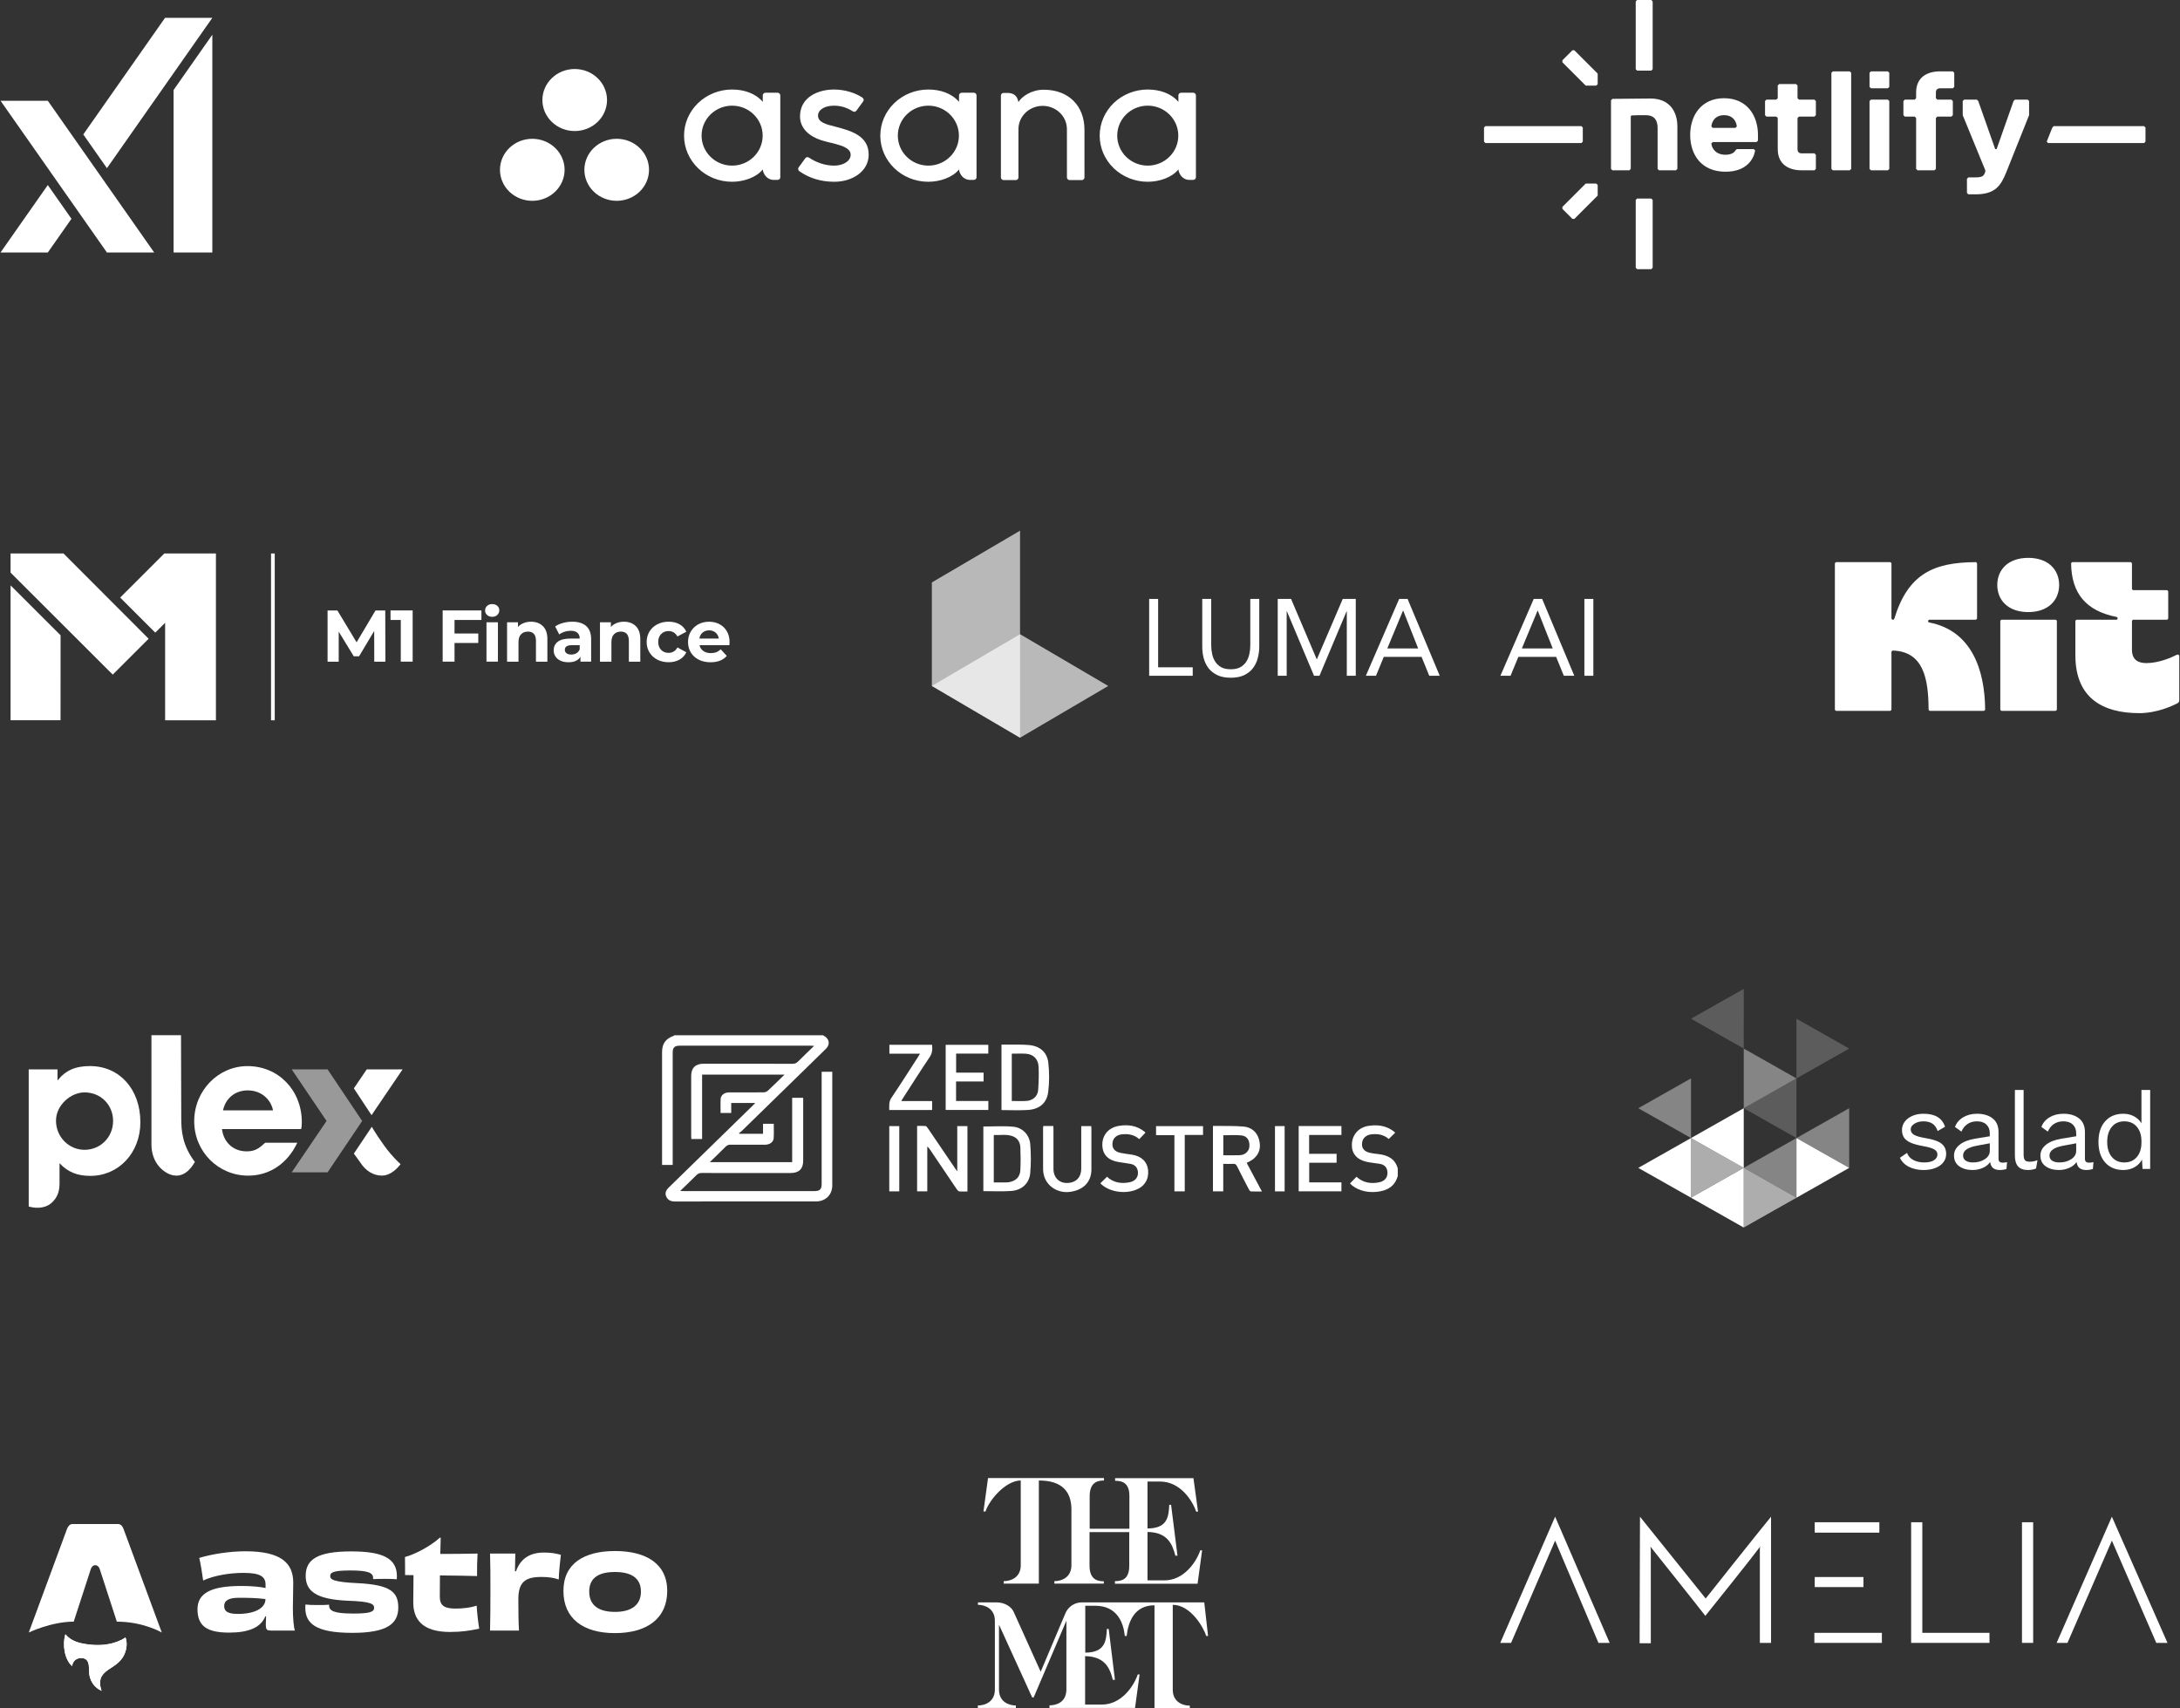 <svg width="379" height="297" viewBox="0 0 379 297" fill="none" xmlns="http://www.w3.org/2000/svg">
<rect x="0" y="0" width="379" height="297" fill="#333333" stroke="none"/>
<path d="M367.157 263.722L357.553 285.662H359.436L367.157 267.881L374.878 285.662H376.824L367.157 263.722Z" fill="white"/>
<path d="M351.527 285.662H353.473V264.686H351.527V285.662Z" fill="white"/>
<path d="M332.257 285.662V264.686H334.202V283.914H345.878V285.662H332.257Z" fill="white"/>
<path d="M315.434 285.662H327.172V283.914H315.434V285.662Z" fill="white"/>
<path d="M315.497 275.958H323.971V274.21H315.497V275.958Z" fill="white"/>
<path d="M326.733 264.686H315.497V266.494H326.733V264.686Z" fill="white"/>
<path d="M285.116 263.722C286.999 266.072 296.54 277.947 296.54 277.947C296.54 277.947 305.956 266.072 307.902 263.722V285.662H305.956V269.448C305.956 269.267 305.956 269.086 306.019 268.905C304.512 270.955 298.109 278.911 296.477 280.961C295.096 279.152 287.439 269.568 287.439 269.568C287.376 269.448 287.25 269.327 287.187 269.267C287.125 269.146 287.062 269.026 286.936 268.966C286.936 269.146 286.999 269.327 286.999 269.508V285.723H285.053L285.116 263.722Z" fill="white"/>
<path d="M270.365 263.722L260.824 285.662H262.707L270.365 267.881L277.897 285.662H279.843L270.365 263.722Z" fill="white"/>
<path d="M191.904 275.38V274.955C190.555 274.955 189.418 274.45 189.418 272.193V266.402H196.322V272.272C196.322 274.583 195.079 274.928 193.836 274.928V275.38H208.201L208.994 269.563H208.677C207.91 271.768 205.74 274.795 202.433 274.795H199.497V266.376C202.83 266.429 203.783 268.288 204.338 270.493H204.709L203.597 261.648H203.28C203.174 263.746 202.963 265.765 199.497 265.765V257.611H201.719C205.026 257.611 207.195 260.639 207.963 262.843H208.28L207.486 257.027H193.862V257.478C195.105 257.478 196.349 257.823 196.349 260.134V265.818H189.444V260.187C189.444 257.93 190.582 257.425 191.931 257.425V257H171.772L170.978 262.817H171.322C172.09 260.612 174.947 257.425 177.46 257.425V272.166C177.46 274.211 175.846 274.928 174.497 274.928V275.353H180.608V257.425C184.735 257.425 186.19 259.444 186.269 262.259V272.166C186.269 274.211 184.656 274.928 183.306 274.928V275.353H191.904V275.38Z" fill="white"/>
<path d="M173.254 278.62H170.026V279.045C171.322 279.045 172.963 279.762 172.963 281.807V293.786C172.963 295.831 171.349 296.548 170 296.548V296.973H176.613V296.548C175.582 296.548 173.677 296.044 173.677 293.786V282.498L179.444 295.141H179.709L185.396 281.807V293.733C185.396 296.044 183.597 296.522 182.46 296.522V296.973H197.328L198.121 291.157H197.804C197.037 293.361 194.867 296.389 191.56 296.389H188.65V287.969C191.957 288.023 192.936 289.882 193.465 292.086H193.836L192.751 283.242H192.433C192.328 285.34 192.116 287.332 188.677 287.359V279.205H190.396C194.365 279.205 195.344 282.365 195.555 284.463H195.873C196.137 282.1 197.142 279.125 200.714 279.125V297H206.851V296.575C205.502 296.575 203.888 295.858 203.888 293.813V279.045C207.01 279.045 209.259 283.003 209.709 284.463H210.026L209.365 278.62H188.201C186.878 278.567 185.661 279.364 185.185 280.612L180.926 290.679L176.217 280.24C175.846 279.417 174.735 278.62 173.254 278.62Z" fill="white"/>
<path d="M12.522 289.701C11.204 288.503 10.819 285.987 11.368 284.164C12.32 285.313 13.639 285.677 15.006 285.883C17.116 286.2 19.187 286.081 21.147 285.123C21.371 285.013 21.578 284.867 21.823 284.719C22.007 285.25 22.055 285.785 21.991 286.33C21.834 287.657 21.17 288.682 20.113 289.459C19.691 289.77 19.244 290.048 18.808 290.341C17.467 291.241 17.104 292.297 17.608 293.834C17.62 293.871 17.631 293.909 17.658 294C16.973 293.696 16.473 293.252 16.092 292.669C15.69 292.054 15.498 291.373 15.488 290.637C15.483 290.278 15.483 289.917 15.435 289.564C15.316 288.702 14.91 288.317 14.143 288.294C13.357 288.272 12.735 288.755 12.57 289.516C12.557 289.574 12.539 289.632 12.521 289.7L12.522 289.701Z" fill="white"/>
<path d="M12.522 289.701C11.204 288.503 10.819 285.987 11.368 284.164C12.32 285.313 13.639 285.677 15.006 285.883C17.116 286.2 19.187 286.081 21.147 285.123C21.371 285.013 21.578 284.867 21.823 284.719C22.007 285.25 22.055 285.785 21.991 286.33C21.834 287.657 21.17 288.682 20.113 289.459C19.691 289.77 19.244 290.048 18.808 290.341C17.467 291.241 17.104 292.297 17.608 293.834C17.62 293.871 17.631 293.909 17.658 294C16.973 293.696 16.473 293.252 16.092 292.669C15.69 292.054 15.498 291.373 15.488 290.637C15.483 290.278 15.483 289.917 15.435 289.564C15.316 288.702 14.91 288.317 14.143 288.294C13.357 288.272 12.735 288.755 12.57 289.516C12.557 289.574 12.539 289.632 12.521 289.7L12.522 289.701Z" fill="white"/>
<path d="M5 283.86C5 283.86 8.902 281.97 12.816 281.97L15.767 272.892C15.877 272.453 16.2 272.155 16.564 272.155C16.928 272.155 17.251 272.453 17.361 272.892L20.312 281.97C24.947 281.97 28.128 283.86 28.128 283.86C28.128 283.86 21.499 265.909 21.486 265.873C21.296 265.342 20.975 265 20.542 265H12.587C12.154 265 11.846 265.342 11.642 265.873C11.628 265.908 5 283.86 5 283.86Z" fill="white"/>
<path d="M46.147 278.086C46.147 279.676 44.157 280.626 41.401 280.626C39.607 280.626 38.972 280.184 38.972 279.257C38.972 278.284 39.76 277.82 41.553 277.82C43.172 277.82 44.55 277.843 46.147 278.041V278.086ZM46.169 276.119C45.185 275.898 43.697 275.766 41.925 275.766C36.763 275.766 34.335 276.981 34.335 279.809C34.335 282.747 35.998 283.874 39.847 283.874C43.107 283.874 45.316 283.057 46.125 281.046H46.256C46.234 281.532 46.213 282.018 46.213 282.394C46.213 283.432 46.388 283.521 47.241 283.521H51.265C51.047 282.902 50.916 281.157 50.916 279.654C50.916 278.041 50.981 276.826 50.981 275.191C50.981 271.855 48.969 269.734 42.669 269.734C39.957 269.734 36.938 270.198 34.642 270.883C34.86 271.789 35.166 273.623 35.32 274.816C37.31 273.888 40.132 273.49 42.319 273.49C45.338 273.49 46.169 274.175 46.169 275.567V276.119Z" fill="white"/>
<path d="M57.212 279.013C56.666 279.08 55.922 279.08 55.156 279.08C54.347 279.08 53.603 279.058 53.1 278.991C53.1 279.168 53.078 279.367 53.078 279.544C53.078 282.305 54.894 283.918 61.281 283.918C67.296 283.918 69.243 282.328 69.243 279.522C69.243 276.87 67.952 275.567 62.243 275.28C57.803 275.081 57.409 274.595 57.409 274.042C57.409 273.402 57.978 273.07 60.953 273.07C64.037 273.07 64.868 273.49 64.868 274.374V274.573C65.306 274.551 66.093 274.529 66.902 274.529C67.668 274.529 68.499 274.551 68.981 274.595C68.981 274.396 69.002 274.219 69.002 274.065C69.002 270.817 66.29 269.756 61.04 269.756C55.134 269.756 53.144 271.192 53.144 273.998C53.144 276.517 54.741 278.086 60.406 278.329C64.584 278.461 65.043 278.925 65.043 279.566C65.043 280.251 64.365 280.56 61.434 280.56C58.065 280.56 57.212 280.096 57.212 279.146V279.013Z" fill="white"/>
<path d="M76.462 267.37C74.866 268.851 72 270.331 70.404 270.728C70.425 271.546 70.425 273.048 70.425 273.866L71.891 273.888C71.869 275.456 71.847 277.356 71.847 278.616C71.847 281.554 73.4 283.764 78.234 283.764C80.268 283.764 81.625 283.543 83.309 283.189C83.134 282.107 82.937 280.45 82.871 279.19C81.865 279.522 80.597 279.698 79.197 279.698C77.25 279.698 76.462 279.168 76.462 277.644C76.462 276.318 76.462 275.081 76.484 273.932C78.978 273.954 81.472 273.998 82.937 274.042C82.915 272.894 82.959 271.237 83.025 270.132C80.903 270.176 78.519 270.198 76.55 270.198C76.572 269.226 76.594 268.298 76.616 267.37H76.462Z" fill="white"/>
<path d="M89.527 273.203C89.549 272.054 89.57 271.082 89.592 270.132H85.195C85.261 272.032 85.261 273.976 85.261 276.826C85.261 279.676 85.239 281.643 85.195 283.521H90.227C90.139 282.195 90.117 279.963 90.117 278.063C90.117 275.059 91.342 274.197 94.12 274.197C95.411 274.197 96.329 274.352 97.139 274.639C97.161 273.512 97.379 271.325 97.51 270.353C96.679 270.11 95.76 269.955 94.645 269.955C92.261 269.933 90.511 270.905 89.702 273.225L89.527 273.203Z" fill="white"/>
<path d="M111.428 276.738C111.428 279.146 109.678 280.273 106.922 280.273C104.188 280.273 102.438 279.212 102.438 276.738C102.438 274.263 104.21 273.336 106.922 273.336C109.656 273.336 111.428 274.33 111.428 276.738ZM116 276.627C116 271.833 112.237 269.69 106.922 269.69C101.585 269.69 97.954 271.833 97.954 276.627C97.954 281.4 101.344 283.963 106.9 283.963C112.5 283.963 116 281.4 116 276.627Z" fill="white"/>
<path d="M15.664 185.368C13.073 185.368 11.404 186.116 9.998 187.876V185.94H4.992V209.782C4.992 209.782 5.08 209.826 5.343 209.87C5.694 209.958 7.539 210.354 8.9 209.21C10.086 208.198 10.35 207.01 10.35 205.691V202.26C11.799 203.799 13.424 204.459 15.708 204.459C20.627 204.459 24.404 200.456 24.404 195.134C24.404 189.371 20.759 185.368 15.664 185.368ZM14.698 199.928C11.931 199.928 9.735 197.641 9.735 194.87C9.735 192.142 12.326 189.943 14.698 189.943C17.509 189.943 19.661 192.098 19.661 194.914C19.661 197.729 17.465 199.928 14.698 199.928Z" fill="white"/>
<path d="M31.512 194.562C31.512 196.63 31.732 199.137 33.752 201.864C33.796 201.908 33.884 202.04 33.884 202.04C33.049 203.448 32.039 204.415 30.678 204.415C29.624 204.415 28.57 203.844 27.691 202.876C26.769 201.82 26.33 200.457 26.33 199.005V180.002H31.468L31.512 194.562Z" fill="white"/>
<path d="M56.949 203.844H50.713L56.773 194.914L50.713 185.941H56.949L62.966 194.914L56.949 203.844Z" fill="white" fill-opacity="0.5"/>
<path d="M64.594 193.903L69.996 185.941H63.76L61.52 189.24L64.594 193.903Z" fill="white"/>
<path d="M61.52 200.587L62.574 202.038C63.584 203.622 64.902 204.413 66.439 204.413C68.064 204.369 69.206 202.962 69.645 202.434C69.645 202.434 68.855 201.73 67.844 200.543C66.483 198.959 64.682 196.056 64.638 195.924L61.52 200.587Z" fill="white"/>
<path d="M46.105 198.7C45.051 199.668 44.348 200.196 42.899 200.196C40.308 200.196 38.815 198.349 38.595 196.325H52.342C52.429 196.061 52.473 195.709 52.473 195.137C52.473 189.551 48.389 185.372 43.031 185.372C37.936 185.372 33.764 189.639 33.764 194.961C33.764 200.24 37.936 204.419 43.163 204.419C46.808 204.419 49.97 202.351 51.683 198.7H46.105ZM43.075 189.595C45.359 189.595 47.071 191.09 47.467 193.07H38.771C39.21 191.002 40.835 189.595 43.075 189.595Z" fill="white"/>
<path d="M143.064 180C143.134 180.044 143.205 180.089 143.281 180.128C144.199 180.642 144.351 181.615 143.604 182.351C142.327 183.611 141.04 184.861 139.753 186.115C136.144 189.637 132.53 193.164 128.922 196.686C128.79 196.814 128.624 196.908 128.472 197.022C128.498 197.061 128.523 197.106 128.548 197.145H132.656V195.401H134.519C134.519 196.241 134.564 197.091 134.504 197.935C134.458 198.587 133.792 199.042 133.015 199.042C131.011 199.042 129.007 199.052 126.999 199.037C126.645 199.037 126.393 199.136 126.146 199.388C125.267 200.272 124.369 201.131 123.4 202.075H137.719V190.887H139.637V191.445C139.637 194.908 139.637 198.37 139.637 201.828C139.637 203.241 138.9 203.962 137.456 203.962C132.298 203.962 127.14 203.962 121.987 203.957C121.613 203.957 121.351 204.06 121.088 204.317C120.185 205.226 119.256 206.105 118.252 207.079C118.535 207.093 118.696 207.103 118.858 207.103C126.428 207.103 134.004 207.103 141.575 207.103C142.549 207.103 142.847 206.807 142.847 205.834C142.847 199.546 142.847 193.258 142.847 186.97C142.847 186.772 142.847 186.575 142.847 186.357H144.694V186.886C144.694 193.292 144.694 199.694 144.694 206.1C144.694 207.76 143.523 208.906 141.827 208.906C133.656 208.906 125.484 208.906 117.308 208.911C116.637 208.911 116.137 208.689 115.85 208.101C115.572 207.538 115.718 207.014 116.268 206.481C121.139 201.724 126.009 196.972 130.88 192.22C131.011 192.097 131.132 191.964 131.309 191.781H127.125V193.52H125.278C125.278 192.7 125.242 191.88 125.288 191.069C125.328 190.417 125.959 189.948 126.701 189.948C128.725 189.948 130.744 189.958 132.767 189.933C133.02 189.933 133.333 189.805 133.514 189.632C134.468 188.748 135.387 187.829 136.396 186.851H122.063V198.049H120.19C120.18 197.871 120.165 197.708 120.165 197.545C120.165 194.048 120.165 190.556 120.165 187.059C120.165 185.69 120.917 184.959 122.325 184.959C127.483 184.959 132.641 184.959 137.794 184.969C138.188 184.969 138.461 184.856 138.733 184.584C139.626 183.69 140.55 182.816 141.539 181.852C141.267 181.838 141.11 181.823 140.954 181.823C133.363 181.823 125.772 181.823 118.186 181.823C117.273 181.823 116.95 182.139 116.95 183.023C116.95 189.346 116.95 195.668 116.95 201.986C116.95 202.169 116.95 202.346 116.95 202.559H115.103C115.103 202.386 115.103 202.193 115.103 202.001C115.103 195.644 115.103 189.291 115.103 182.934C115.103 181.467 115.713 180.617 117.142 180.099C117.187 180.084 117.222 180.04 117.263 180.01C125.863 180.01 134.468 180.01 143.069 180.01L143.064 180Z" fill="white"/>
<path d="M243.001 204.486C242.486 206.333 241.118 207.069 239.291 207.242C237.484 207.415 235.728 206.872 234.698 205.775C235.072 205.39 235.445 205.01 235.829 204.614C236.979 205.662 238.322 205.869 239.77 205.578C240.871 205.355 241.391 204.55 241.169 203.503C241.022 202.826 240.548 202.485 239.892 202.372C239.135 202.238 238.362 202.184 237.615 202.021C235.869 201.641 234.966 200.549 235.026 198.964C235.092 197.279 236.207 196.029 237.923 195.763C239.407 195.536 240.825 195.694 242.092 196.563C242.259 196.677 242.4 196.815 242.562 196.948C242.173 197.329 241.815 197.674 241.436 198.05C240.548 197.259 239.473 197.101 238.332 197.25C237.54 197.353 236.949 197.887 236.828 198.559C236.641 199.581 237.101 200.228 238.216 200.46C238.7 200.564 239.195 200.623 239.685 200.678C241.3 200.865 242.551 201.507 243.006 203.167V204.471L243.001 204.486Z" fill="white"/>
<path d="M166.421 203.672V195.803H168.192V207.174C167.718 207.174 167.244 207.204 166.774 207.154C166.618 207.14 166.446 206.942 166.34 206.789C164.771 204.477 163.211 202.161 161.651 199.844C161.54 199.681 161.424 199.518 161.212 199.365V207.145H159.441V195.774C159.925 195.774 160.42 195.749 160.904 195.789C161.041 195.803 161.187 196.001 161.288 196.144C162.888 198.496 164.483 200.852 166.083 203.203C166.164 203.321 166.249 203.435 166.421 203.672Z" fill="white"/>
<path d="M216.739 202.197C217.602 203.812 218.47 205.452 219.389 207.176C218.693 207.176 218.067 207.196 217.451 207.156C217.325 207.146 217.183 206.929 217.108 206.781C216.416 205.457 215.73 204.133 215.069 202.799C214.912 202.488 214.751 202.34 214.377 202.365C213.832 202.399 213.282 202.375 212.666 202.375V207.151H210.875V195.775C211.087 195.775 211.304 195.775 211.516 195.775C213.09 195.805 214.67 195.741 216.235 195.889C217.582 196.017 218.531 196.837 218.889 198.146C219.248 199.455 219 200.641 217.88 201.54C217.557 201.797 217.158 201.965 216.744 202.197H216.739ZM212.676 200.873C213.671 200.873 214.615 200.903 215.548 200.863C216.467 200.824 217.143 200.181 217.209 199.381C217.295 198.314 216.835 197.539 215.836 197.425C214.801 197.307 213.736 197.4 212.676 197.4V200.878V200.873Z" fill="white"/>
<path d="M170.959 195.876C172.711 195.876 174.442 195.753 176.148 195.911C177.778 196.059 178.989 197.338 179.115 198.973C179.247 200.628 179.257 202.312 179.11 203.967C178.949 205.76 177.652 206.955 175.789 207.084C174.194 207.197 172.589 207.109 170.959 207.109V195.876ZM172.776 205.597C173.447 205.597 174.093 205.597 174.739 205.597C174.946 205.597 175.153 205.597 175.355 205.567C176.592 205.365 177.334 204.663 177.389 203.478C177.455 202.164 177.45 200.84 177.394 199.521C177.354 198.593 176.915 197.847 175.951 197.526C174.906 197.18 173.831 197.412 172.771 197.358V205.597H172.776Z" fill="white"/>
<path d="M174.111 193.02V181.634C174.348 181.634 174.565 181.634 174.777 181.634C176.13 181.649 177.488 181.595 178.83 181.703C180.758 181.862 182.035 182.919 182.252 184.786C182.444 186.465 182.444 188.199 182.232 189.873C181.985 191.825 180.693 192.877 178.684 193C177.185 193.094 175.676 193.02 174.106 193.02H174.111ZM175.903 183.21V191.439C176.776 191.439 177.614 191.479 178.447 191.429C179.572 191.36 180.405 190.614 180.486 189.538C180.582 188.209 180.622 186.865 180.567 185.537C180.511 184.144 179.668 183.304 178.356 183.22C177.558 183.17 176.751 183.21 175.903 183.21Z" fill="white"/>
<path d="M233.213 197.345H227.596V200.624H232.371V202.175H227.611V205.589H233.213V207.145H225.779V195.794H233.213V197.345Z" fill="white"/>
<path d="M171.822 183.198H166.225V186.508H170.999V188.044H166.215V191.437H171.827V192.998H164.408V181.672H171.817V183.198H171.822Z" fill="white"/>
<path d="M181.376 195.79H183.123C183.133 195.983 183.148 196.16 183.148 196.333C183.148 198.64 183.143 200.947 183.148 203.254C183.153 205.007 184.491 206.02 186.237 205.605C187.342 205.343 187.973 204.484 187.978 203.199C187.988 200.927 187.978 198.655 187.978 196.378C187.978 196.195 187.978 196.017 187.978 195.805H189.714C189.724 195.953 189.745 196.081 189.745 196.21C189.745 198.601 189.76 200.991 189.745 203.382C189.729 205.536 188.326 206.953 185.974 207.245C183.91 207.497 182.012 206.296 181.493 204.39C181.402 204.054 181.346 203.698 181.346 203.352C181.331 200.947 181.341 198.536 181.341 196.131C181.341 196.032 181.361 195.938 181.376 195.795V195.79Z" fill="white"/>
<path d="M199.139 196.948C198.766 197.338 198.428 197.689 198.064 198.069C197.161 197.269 196.091 197.106 194.945 197.249C194.153 197.348 193.557 197.882 193.436 198.553C193.249 199.571 193.714 200.238 194.819 200.46C195.47 200.593 196.136 200.672 196.792 200.771C198.433 201.023 199.452 201.996 199.599 203.448C199.76 205.074 198.963 206.338 197.413 206.911C195.334 207.677 192.644 207.168 191.301 205.75C191.68 205.375 192.058 204.999 192.452 204.614C193.592 205.651 194.935 205.859 196.383 205.572C197.428 205.365 197.963 204.614 197.817 203.651C197.711 202.945 197.277 202.505 196.51 202.367C195.854 202.248 195.192 202.169 194.531 202.065C192.664 201.774 191.68 200.766 191.644 199.112C191.604 197.398 192.699 196.079 194.481 195.772C196.111 195.491 197.655 195.708 198.983 196.78C199.048 196.834 199.099 196.899 199.139 196.943V196.948Z" fill="white"/>
<path d="M159.948 183.218H154.623V181.672H162.047C162.128 182.447 162.088 183.124 161.618 183.821C160.003 186.221 158.464 188.661 156.894 191.092C156.834 191.185 156.788 191.284 156.692 191.452H162.052V193.008H154.598C154.618 192.292 154.487 191.615 154.956 190.914C156.576 188.518 158.116 186.073 159.685 183.648C159.766 183.524 159.837 183.401 159.948 183.218Z" fill="white"/>
<path d="M205.971 197.341V207.151H204.175V197.376H200.985V195.81H209.151V197.341H205.971Z" fill="white"/>
<path d="M154.603 207.152V195.806H156.339V207.152H154.603Z" fill="white"/>
<path d="M223.338 207.154H221.658V195.803H223.338V207.154Z" fill="white"/>
<path d="M335.406 108.235C342.776 109.659 345.064 116.472 345.124 123.324C345.126 123.478 345.001 123.604 344.847 123.604H335.568C335.415 123.604 335.291 123.481 335.29 123.327C335.262 118.011 334.399 113.32 329.124 113.118C328.966 113.112 328.835 113.238 328.835 113.395V123.327C328.835 123.48 328.711 123.604 328.557 123.604H319.277C319.124 123.604 319 123.48 319 123.327V98.02C319 97.867 319.124 97.743 319.277 97.743H328.557C328.711 97.743 328.835 97.867 328.835 98.02V107.5C328.835 107.641 328.949 107.755 329.09 107.755C329.202 107.755 329.301 107.682 329.334 107.575C331.724 99.758 336.188 97.792 343.438 97.744C343.592 97.743 343.718 97.868 343.718 98.021V107.477C343.718 107.63 343.593 107.755 343.44 107.755H335.452C335.318 107.755 335.209 107.863 335.209 107.997C335.209 108.113 335.292 108.213 335.406 108.235ZM378.874 121.78C378.874 121.986 378.761 122.175 378.579 122.27C377.706 122.729 375.007 124 371.919 124C365.57 124 360.903 121.374 360.813 114.161H360.811V108.032C360.811 107.879 360.936 107.755 361.089 107.755H367.918C368.052 107.755 368.161 107.646 368.161 107.512C368.161 107.395 368.078 107.296 367.964 107.273C362.621 106.215 360.154 103.144 360.069 98.021C360.067 97.868 360.189 97.743 360.342 97.743H370.369C370.522 97.743 370.647 97.867 370.647 98.02V102.337C370.647 102.49 370.771 102.614 370.924 102.614H376.674C376.828 102.614 376.952 102.738 376.952 102.891V107.477C376.952 107.63 376.828 107.755 376.674 107.755H370.924C370.771 107.755 370.647 107.879 370.647 108.032V112.976C370.647 114.722 371.719 115.298 373.145 115.298C375.38 115.298 377.585 114.293 378.47 113.837C378.655 113.742 378.874 113.876 378.874 114.083V121.78ZM347.758 123.327V108.031C347.758 107.878 347.882 107.754 348.036 107.754H357.316C357.469 107.754 357.593 107.878 357.593 108.031V123.327C357.593 123.48 357.469 123.604 357.316 123.604H348.036C347.882 123.604 347.758 123.48 347.758 123.327ZM347.233 101.714C347.233 104.317 349.074 106.428 352.612 106.428C356.149 106.428 357.99 104.317 357.99 101.714C357.99 99.111 356.149 97 352.612 97C349.074 97 347.233 99.111 347.233 101.714Z" fill="white"/>
<path d="M275.449 104.141H277.008V117.503H275.449V104.141Z" fill="white"/>
<path d="M266.642 104.141H268.109L273.696 117.503H271.877L270.54 114.219H263.97L262.615 117.503H260.851L266.642 104.141ZM267.348 106.179H267.311L264.582 112.747H269.946L267.348 106.179Z" fill="white"/>
<path d="M243.248 104.141H244.714L250.301 117.503H248.482L247.146 114.219H240.575L239.22 117.503H237.457L243.248 104.141ZM243.953 106.179H243.916L241.188 112.747H246.552L243.953 106.179Z" fill="white"/>
<path d="M222.136 104.141H224.457L228.911 114.616H228.948L233.44 104.141H235.705V117.503H234.146V106.292H234.109L229.394 117.503H228.447L223.733 106.292H223.695V117.503H222.136V104.141Z" fill="white"/>
<path d="M218.927 112.407C218.927 113.137 218.834 113.829 218.649 114.484C218.475 115.138 218.191 115.717 217.795 116.22C217.411 116.711 216.904 117.107 216.273 117.409C215.642 117.698 214.875 117.843 213.971 117.843C213.068 117.843 212.301 117.698 211.67 117.409C211.038 117.107 210.525 116.711 210.129 116.22C209.745 115.717 209.461 115.138 209.275 114.484C209.102 113.829 209.015 113.137 209.015 112.407V104.141H210.574V112.181C210.574 112.722 210.63 113.244 210.741 113.747C210.853 114.251 211.038 114.697 211.298 115.087C211.558 115.478 211.905 115.792 212.338 116.031C212.771 116.258 213.315 116.371 213.971 116.371C214.627 116.371 215.171 116.258 215.605 116.031C216.038 115.792 216.384 115.478 216.644 115.087C216.904 114.697 217.09 114.251 217.201 113.747C217.312 113.244 217.368 112.722 217.368 112.181V104.141H218.927V112.407Z" fill="white"/>
<path d="M199.785 104.141H201.344V116.031H207.358V117.503H199.785V104.141Z" fill="white"/>
<path d="M162.007 101.272L177.338 92.273V128.273L162.007 119.273V101.272Z" fill="white" fill-opacity="0.65"/>
<path d="M177.338 128.273L162.007 119.273L177.338 110.273L192.669 119.274L177.338 128.273Z" fill="white" fill-opacity="0.66"/>
<path d="M10.525 125.23H1.837V101.783L10.532 110.465L10.525 125.23Z" fill="white"/>
<path d="M1.837 96.239V99.564L19.598 117.299L25.841 111.064L11.041 96.239H1.837Z" fill="white"/>
<path d="M37.541 96.239V125.242H28.707V108.293L26.995 110.002L20.89 103.906L28.568 96.239H37.541Z" fill="white"/>
<path d="M65.067 115.052L65.054 109.709L62.429 114.111H61.499L58.886 109.823V115.053H56.949V106.147H58.657L61.995 111.681L65.283 106.147H66.978L67.003 115.053L65.067 115.052Z" fill="white"/>
<path d="M71.742 106.142V115.048H69.677V107.796H67.894V106.141L71.742 106.142Z" fill="white"/>
<path d="M79.022 107.795V110.148H83.15V111.802H79.022V115.047H76.958V106.141H83.698V107.796L79.022 107.795Z" fill="white"/>
<path d="M84.678 106.932C84.448 106.72 84.334 106.457 84.334 106.143C84.334 105.829 84.448 105.567 84.678 105.354C84.907 105.143 85.204 105.037 85.569 105.037C85.935 105.037 86.232 105.138 86.461 105.342C86.691 105.547 86.805 105.801 86.805 106.105C86.805 106.436 86.691 106.709 86.461 106.926C86.232 107.142 85.935 107.25 85.569 107.25C85.205 107.25 84.907 107.144 84.678 106.932ZM84.576 108.204H86.564V115.049H84.576V108.204Z" fill="white"/>
<path d="M94.381 108.867C94.904 109.375 95.164 110.13 95.164 111.131V115.05H93.177V111.437C93.177 110.894 93.057 110.489 92.82 110.221C92.582 109.955 92.238 109.821 91.787 109.821C91.286 109.821 90.886 109.976 90.589 110.285C90.291 110.595 90.143 111.055 90.143 111.666V115.05H88.156V108.205H90.054V109.007C90.317 108.719 90.644 108.496 91.035 108.339C91.425 108.182 91.855 108.104 92.322 108.104C93.172 108.103 93.858 108.358 94.381 108.867Z" fill="white"/>
<path d="M101.918 108.858C102.486 109.363 102.771 110.125 102.771 111.142V115.048H100.911V114.196C100.537 114.832 99.841 115.15 98.822 115.15C98.295 115.15 97.838 115.061 97.452 114.883C97.065 114.705 96.77 114.459 96.566 114.145C96.363 113.831 96.26 113.476 96.26 113.076C96.26 112.44 96.5 111.94 96.98 111.576C97.46 111.211 98.201 111.029 99.204 111.029H100.783C100.783 110.597 100.651 110.263 100.389 110.03C100.125 109.797 99.73 109.68 99.204 109.68C98.838 109.68 98.479 109.738 98.127 109.852C97.774 109.967 97.475 110.122 97.229 110.317L96.515 108.93C96.889 108.668 97.337 108.464 97.859 108.32C98.382 108.176 98.919 108.104 99.472 108.104C100.533 108.101 101.348 108.353 101.918 108.858ZM100.223 113.578C100.487 113.421 100.673 113.19 100.783 112.884V112.184H99.42C98.604 112.184 98.197 112.451 98.197 112.986C98.197 113.24 98.297 113.442 98.497 113.59C98.697 113.739 98.97 113.813 99.318 113.813C99.658 113.814 99.959 113.735 100.223 113.578Z" fill="white"/>
<path d="M110.534 108.867C111.056 109.375 111.317 110.13 111.317 111.131V115.05H109.329V111.437C109.329 110.894 109.21 110.489 108.972 110.221C108.734 109.955 108.39 109.821 107.94 109.821C107.438 109.821 107.039 109.976 106.742 110.285C106.444 110.595 106.296 111.055 106.296 111.666V115.05H104.308V108.205H106.206V109.007C106.47 108.719 106.796 108.496 107.188 108.339C107.578 108.182 108.007 108.104 108.474 108.104C109.325 108.103 110.011 108.358 110.534 108.867Z" fill="white"/>
<path d="M114.278 114.697C113.696 114.396 113.241 113.979 112.914 113.444C112.587 112.909 112.424 112.303 112.424 111.624C112.424 110.946 112.588 110.34 112.914 109.805C113.241 109.27 113.696 108.853 114.278 108.551C114.86 108.25 115.515 108.1 116.246 108.1C116.968 108.1 117.599 108.25 118.139 108.551C118.678 108.853 119.071 109.283 119.317 109.843L117.775 110.669C117.418 110.042 116.905 109.728 116.233 109.728C115.715 109.728 115.286 109.898 114.947 110.237C114.607 110.576 114.437 111.039 114.437 111.624C114.437 112.209 114.607 112.671 114.947 113.01C115.286 113.349 115.715 113.519 116.233 113.519C116.913 113.519 117.427 113.205 117.775 112.578L119.317 113.417C119.071 113.96 118.678 114.384 118.139 114.689C117.6 114.995 116.969 115.147 116.246 115.147C115.515 115.149 114.86 114.999 114.278 114.697Z" fill="white"/>
<path d="M126.802 112.188H121.616C121.71 112.612 121.931 112.947 122.279 113.193C122.627 113.439 123.06 113.562 123.578 113.562C123.936 113.562 124.252 113.51 124.528 113.403C124.803 113.297 125.06 113.13 125.298 112.901L126.355 114.046C125.71 114.784 124.767 115.153 123.527 115.153C122.753 115.153 122.07 115.002 121.475 114.701C120.88 114.4 120.421 113.983 120.099 113.448C119.776 112.913 119.615 112.307 119.615 111.628C119.615 110.959 119.774 110.354 120.093 109.815C120.411 109.277 120.849 108.856 121.406 108.555C121.962 108.254 122.584 108.104 123.272 108.104C123.943 108.104 124.551 108.248 125.095 108.536C125.638 108.824 126.065 109.238 126.375 109.776C126.685 110.315 126.84 110.94 126.84 111.653C126.84 111.679 126.827 111.857 126.802 112.188ZM122.151 109.987C121.845 110.241 121.658 110.589 121.591 111.03H124.967C124.898 110.597 124.713 110.252 124.406 109.992C124.1 109.734 123.726 109.604 123.285 109.604C122.835 109.604 122.457 109.732 122.151 109.987Z" fill="white"/>
<path d="M47.766 96.239H47.119V125.242H47.766V96.239Z" fill="white"/>
<path d="M284.377 46.558V34.767L284.622 34.521H287.076L287.321 34.767V46.558L287.076 46.804H284.622L284.377 46.558Z" fill="white"/>
<path d="M284.377 12.036V0.246L284.622 0H287.076L287.321 0.246V12.036L287.076 12.282H284.622L284.377 12.036Z" fill="white"/>
<path d="M273.712 38.058H273.365L271.63 36.321V35.973L275.681 31.919L277.518 31.92L277.764 32.165V34.004L273.712 38.058Z" fill="white"/>
<path d="M273.71 8.746H273.363L271.629 10.483V10.831L275.679 14.885L277.516 14.884L277.762 14.639V12.8L273.71 8.746Z" fill="white"/>
<path d="M258.245 21.928H274.929L275.174 22.174V24.63L274.929 24.876H258.245L258 24.63V22.174L258.245 21.928Z" fill="white"/>
<path d="M357.052 21.928H372.755L373 22.174V24.63L372.755 24.876H356.071L355.826 24.63L356.806 22.174L357.052 21.928Z" fill="white"/>
<path d="M305.629 24.451L305.384 24.697H297.773L297.528 24.942C297.528 25.434 298.019 26.909 299.983 26.909C300.719 26.909 301.455 26.663 301.701 26.171L301.946 25.925H304.893L305.138 26.171C304.893 27.645 303.666 29.858 299.983 29.858C295.809 29.858 293.845 26.909 293.845 23.468C293.845 20.027 295.809 17.078 299.737 17.078C303.666 17.078 305.629 20.027 305.629 23.468V24.451ZM301.946 21.993C301.946 21.747 301.701 20.026 299.737 20.026C297.773 20.026 297.528 21.747 297.528 21.993L297.773 22.238H301.701L301.946 21.993Z" fill="white"/>
<path d="M312.503 25.925C312.503 26.417 312.749 26.663 313.24 26.663H315.449L315.695 26.909V29.366L315.449 29.613H313.24C311.031 29.613 309.067 28.629 309.067 25.925V20.517L308.821 20.271H307.103L306.857 20.026V17.568L307.103 17.322H308.821L309.067 17.076V14.864L309.312 14.618H312.258L312.504 14.864V17.076L312.75 17.322H315.45L315.696 17.568V20.026L315.45 20.271H312.75L312.504 20.517L312.503 25.925Z" fill="white"/>
<path d="M321.586 29.613H318.64L318.395 29.366V12.653L318.64 12.407H321.586L321.832 12.653V29.366L321.586 29.613Z" fill="white"/>
<path d="M328.215 15.356H325.269L325.023 15.111V12.653L325.269 12.407H328.215L328.46 12.653V15.111L328.215 15.356ZM328.215 29.613H325.269L325.023 29.366V17.569L325.269 17.323H328.215L328.46 17.569V29.366L328.215 29.613Z" fill="white"/>
<path d="M339.753 12.653V15.111L339.507 15.356H337.298C336.807 15.356 336.561 15.602 336.561 16.094V17.078L336.807 17.323H339.262L339.507 17.569V20.027L339.262 20.273H336.807L336.561 20.519V29.367L336.315 29.613H333.369L333.124 29.367V20.519L332.878 20.273H331.16L330.914 20.027V17.569L331.16 17.323H332.878L333.124 17.078V16.094C333.124 13.39 335.088 12.407 337.297 12.407H339.506L339.753 12.653Z" fill="white"/>
<path d="M348.836 29.858C347.854 32.316 346.872 33.791 343.435 33.791H342.207L341.961 33.545V31.087L342.207 30.841H343.435C344.662 30.841 344.907 30.595 345.153 29.857V29.612L341.225 20.026V17.568L341.471 17.322H343.68L343.926 17.568L346.872 25.925H347.118L350.064 17.568L350.31 17.322H352.519L352.765 17.568V20.026L348.837 29.857L348.836 29.858Z" fill="white"/>
<path d="M288.424 29.613L288.178 29.366L288.18 22.244C288.18 21.016 287.697 20.063 286.216 20.032C285.454 20.013 284.583 20.031 283.652 20.07L283.513 20.213L283.515 29.366L283.269 29.613H280.324L280.078 29.366V17.437L280.324 17.191L286.952 17.131C290.273 17.131 291.616 19.415 291.616 21.994V29.366L291.371 29.613H288.424Z" fill="white"/>
<path d="M204.868 29.46C204.941 30.259 205.607 31.278 206.763 31.278H207.438C207.565 31.277 207.686 31.229 207.775 31.143C207.864 31.057 207.915 30.941 207.915 30.82V16.555H207.912C207.906 16.438 207.853 16.328 207.765 16.248C207.677 16.167 207.56 16.122 207.438 16.122H205.345C205.223 16.122 205.106 16.167 205.018 16.248C204.93 16.328 204.877 16.438 204.871 16.555H204.868V17.714C203.584 16.196 201.562 15.566 199.533 15.566C198.436 15.566 197.35 15.774 196.337 16.177C195.324 16.58 194.403 17.171 193.628 17.915C192.853 18.66 192.238 19.544 191.819 20.516C191.399 21.489 191.184 22.532 191.184 23.584C191.183 24.637 191.399 25.68 191.818 26.653C192.237 27.625 192.852 28.509 193.628 29.254C194.403 29.999 195.324 30.59 196.337 30.993C197.35 31.397 198.436 31.605 199.533 31.605C201.562 31.605 203.773 30.849 204.868 29.458V29.46ZM199.541 28.798C196.609 28.798 194.232 26.464 194.232 23.585C194.232 20.706 196.609 18.373 199.541 18.373C202.474 18.373 204.851 20.706 204.851 23.585C204.851 26.464 202.474 28.798 199.541 28.798ZM188.537 29.95V22.569C188.537 18.407 185.803 15.6 181.446 15.6C179.365 15.6 177.659 16.755 177.057 17.748C176.926 16.972 176.498 16.156 175.167 16.156H174.49C174.363 16.157 174.242 16.205 174.152 16.291C174.063 16.377 174.013 16.493 174.012 16.614V30.88H174.016C174.029 31.121 174.237 31.313 174.49 31.313H176.584C176.616 31.313 176.647 31.309 176.678 31.304C176.692 31.302 176.704 31.296 176.718 31.292L176.765 31.279C176.784 31.27 176.8 31.261 176.817 31.252L176.843 31.238C176.864 31.224 176.883 31.209 176.901 31.193L176.912 31.186C177 31.106 177.052 30.996 177.058 30.88H177.06V22.454C177.06 21.381 177.504 20.352 178.294 19.593C179.084 18.834 180.156 18.408 181.274 18.407C182.391 18.408 183.463 18.834 184.253 19.593C185.043 20.352 185.487 21.38 185.487 22.453L185.488 29.497V29.495L185.49 29.514V30.88H185.492C185.507 31.121 185.714 31.313 185.966 31.313H188.061C188.092 31.313 188.124 31.31 188.155 31.304C188.167 31.302 188.179 31.297 188.191 31.293C188.208 31.289 188.225 31.285 188.242 31.279C188.259 31.271 188.274 31.262 188.291 31.254L188.32 31.238C188.339 31.225 188.357 31.211 188.375 31.196L188.389 31.186C188.408 31.167 188.426 31.147 188.442 31.126L188.445 31.122C188.499 31.052 188.53 30.968 188.535 30.881H188.538L188.537 29.95ZM166.727 29.46C166.8 30.259 167.468 31.278 168.623 31.278H169.298C169.559 31.278 169.774 31.072 169.774 30.82V16.555H169.772C169.765 16.438 169.712 16.328 169.624 16.248C169.536 16.168 169.42 16.122 169.298 16.122H167.203C167.082 16.122 166.965 16.168 166.877 16.248C166.789 16.328 166.736 16.438 166.729 16.555H166.727V17.714C165.444 16.196 163.421 15.566 161.392 15.566C160.295 15.566 159.209 15.774 158.196 16.177C157.183 16.58 156.263 17.171 155.488 17.916C154.712 18.66 154.097 19.544 153.678 20.517C153.259 21.489 153.043 22.532 153.044 23.584C153.044 28.014 156.781 31.605 161.392 31.605C163.421 31.605 165.631 30.849 166.727 29.458V29.46ZM161.401 28.798C158.468 28.798 156.09 26.464 156.09 23.585C156.09 20.706 158.468 18.373 161.401 18.373C164.333 18.373 166.71 20.706 166.71 23.585C166.71 26.464 164.333 28.798 161.401 28.798ZM140.66 27.416C142.057 28.346 143.583 28.798 145.049 28.798C146.447 28.798 147.891 28.103 147.891 26.892C147.891 25.276 144.743 25.024 142.766 24.378C140.789 23.733 139.086 22.399 139.086 20.238C139.086 16.931 142.153 15.565 145.016 15.565C146.829 15.565 148.701 16.14 149.914 16.963C150.332 17.267 150.078 17.617 150.078 17.617L148.92 19.206C148.789 19.384 148.562 19.538 148.236 19.345C147.909 19.151 146.763 18.373 145.016 18.373C143.27 18.373 142.216 19.146 142.216 20.108C142.216 21.258 143.584 21.621 145.187 22.014C147.977 22.736 151.022 23.605 151.022 26.892C151.022 29.805 148.185 31.605 145.049 31.605C142.674 31.605 140.651 30.955 138.954 29.759C138.601 29.419 138.847 29.103 138.847 29.103L139.999 27.522C140.235 27.228 140.53 27.33 140.66 27.416ZM132.609 29.46C132.683 30.259 133.349 31.278 134.504 31.278H135.179C135.306 31.277 135.427 31.229 135.516 31.143C135.605 31.057 135.656 30.941 135.657 30.82V16.555H135.653C135.647 16.438 135.594 16.328 135.506 16.248C135.418 16.167 135.301 16.122 135.179 16.122H133.086C132.964 16.122 132.847 16.168 132.759 16.248C132.671 16.328 132.619 16.438 132.612 16.555H132.609V17.714C131.326 16.196 129.303 15.566 127.274 15.566C125.059 15.566 122.935 16.412 121.37 17.915C119.804 19.419 118.925 21.458 118.925 23.584C118.925 28.014 122.664 31.605 127.274 31.605C129.303 31.605 131.514 30.849 132.609 29.458V29.46ZM127.282 28.798C124.35 28.798 121.973 26.464 121.973 23.585C121.973 20.706 124.35 18.373 127.283 18.373C130.216 18.373 132.592 20.706 132.592 23.585C132.592 26.464 130.214 28.798 127.282 28.798Z" fill="white"/>
<path d="M107.215 24.133C105.725 24.133 104.295 24.701 103.242 25.712C102.188 26.723 101.596 28.095 101.596 29.526C101.596 30.956 102.188 32.328 103.242 33.339C104.295 34.35 105.725 34.919 107.215 34.919C108.705 34.919 110.134 34.35 111.188 33.339C112.242 32.328 112.834 30.956 112.834 29.526C112.834 28.095 112.242 26.723 111.188 25.712C110.134 24.701 108.705 24.133 107.215 24.133ZM92.617 24.134C91.873 24.124 91.134 24.256 90.443 24.522C89.753 24.789 89.124 25.184 88.594 25.686C88.064 26.188 87.643 26.785 87.356 27.445C87.069 28.104 86.921 28.811 86.921 29.526C86.921 30.24 87.069 30.947 87.356 31.606C87.643 32.266 88.064 32.863 88.594 33.365C89.124 33.867 89.753 34.262 90.443 34.529C91.134 34.795 91.873 34.927 92.617 34.917C94.094 34.898 95.503 34.321 96.54 33.312C97.576 32.303 98.158 30.943 98.158 29.526C98.158 28.108 97.576 26.748 96.54 25.739C95.503 24.73 94.094 24.153 92.617 24.134ZM105.534 17.392C105.534 18.823 104.942 20.194 103.889 21.206C102.835 22.217 101.406 22.785 99.916 22.785C98.425 22.785 96.996 22.217 95.943 21.206C94.889 20.194 94.297 18.823 94.297 17.392C94.297 15.962 94.889 14.591 95.943 13.579C96.996 12.568 98.425 12 99.916 12C101.406 12 102.835 12.568 103.889 13.579C104.942 14.591 105.534 15.962 105.534 17.392Z" fill="white"/>
<path d="M0.099 17.527L18.589 43.903H26.808L8.317 17.527H0.099Z" fill="white"/>
<path d="M8.31 32.176L0.09 43.903H8.314L12.422 38.042L8.31 32.176Z" fill="white"/>
<path d="M28.689 3.106L14.479 23.377L18.591 29.242L36.913 3.106H28.689Z" fill="white"/>
<path d="M30.178 15.647V43.9H36.914V6.038L30.178 15.647Z" fill="white"/>
<path fill-rule="evenodd" clip-rule="evenodd" d="M331.917 202.905C331.183 202.547 330.646 202.017 330.305 201.315L331.538 200.468C331.752 201.02 332.125 201.434 332.657 201.71C333.188 201.986 333.814 202.124 334.535 202.124C335.28 202.124 335.849 201.992 336.242 201.729C336.633 201.466 336.829 201.134 336.829 200.732C336.829 200.369 336.646 200.077 336.28 199.858C335.912 199.638 335.267 199.446 334.345 199.284C333.434 199.121 332.714 198.923 332.183 198.69C331.651 198.459 331.265 198.164 331.025 197.807C330.785 197.45 330.665 197.007 330.665 196.481C330.665 195.967 330.817 195.496 331.12 195.07C331.424 194.644 331.86 194.302 332.429 194.045C332.998 193.788 333.655 193.658 334.401 193.658C335.413 193.658 336.225 193.844 336.839 194.213C337.452 194.584 337.892 195.152 338.157 195.916L336.867 196.668C336.665 196.067 336.358 195.635 335.947 195.37C335.536 195.107 335.021 194.976 334.401 194.976C333.782 194.976 333.257 195.114 332.828 195.389C332.397 195.666 332.183 195.985 332.183 196.349C332.183 196.763 332.369 197.082 332.742 197.308C333.115 197.534 333.782 197.729 334.743 197.891C336.058 198.105 336.988 198.424 337.531 198.851C338.075 199.277 338.347 199.879 338.347 200.657C338.347 201.196 338.186 201.676 337.863 202.096C337.541 202.516 337.079 202.846 336.479 203.083C335.878 203.322 335.18 203.441 334.383 203.441C333.472 203.441 332.65 203.262 331.917 202.905Z" fill="white"/>
<path fill-rule="evenodd" clip-rule="evenodd" d="M345.071 201.558C345.646 201.183 345.934 200.693 345.934 200.091V198.793L343.809 199.188C342.962 199.339 342.33 199.555 341.913 199.838C341.496 200.12 341.287 200.48 341.287 200.919C341.287 201.308 341.438 201.606 341.742 201.813C342.046 202.02 342.469 202.123 343.013 202.123C343.809 202.123 344.495 201.935 345.071 201.558ZM348.931 202.067L348.836 203.252C348.482 203.377 348.102 203.44 347.697 203.44C347.205 203.44 346.816 203.334 346.531 203.121C346.247 202.907 346.066 202.55 345.99 202.048C345.699 202.487 345.272 202.829 344.71 203.073C344.147 203.318 343.556 203.44 342.937 203.44C342.001 203.44 341.23 203.224 340.623 202.792C340.016 202.359 339.712 201.735 339.712 200.919C339.712 200.205 340.028 199.587 340.661 199.066C341.293 198.546 342.209 198.185 343.411 197.985L345.933 197.571V197.044C345.933 196.417 345.738 195.916 345.345 195.539C344.953 195.163 344.409 194.976 343.714 194.976C343.082 194.976 342.535 195.125 342.074 195.427C341.612 195.728 341.255 196.173 341.002 196.762L339.883 195.953C340.136 195.251 340.607 194.693 341.296 194.279C341.985 193.865 342.791 193.658 343.714 193.658C344.839 193.658 345.744 193.928 346.427 194.467C347.11 195.006 347.451 195.802 347.451 196.856V201.484C347.451 201.71 347.508 201.879 347.621 201.992C347.735 202.105 347.918 202.161 348.172 202.161C348.424 202.161 348.677 202.13 348.931 202.067Z" fill="white"/>
<path fill-rule="evenodd" clip-rule="evenodd" d="M351.812 200.732C351.812 201.208 351.885 201.538 352.03 201.72C352.175 201.901 352.444 201.992 352.836 201.992C353.102 201.992 353.333 201.973 353.529 201.936C353.724 201.898 353.955 201.829 354.221 201.729L353.974 203.178C353.557 203.353 353.089 203.441 352.571 203.441C351.799 203.441 351.227 203.234 350.854 202.82C350.481 202.406 350.295 201.773 350.295 200.92V189.52H351.812V200.732Z" fill="white"/>
<path fill-rule="evenodd" clip-rule="evenodd" d="M360.092 201.558C360.667 201.183 360.955 200.693 360.955 200.091V198.793L358.83 199.188C357.983 199.339 357.351 199.555 356.934 199.838C356.517 200.12 356.308 200.48 356.308 200.919C356.308 201.308 356.459 201.606 356.763 201.813C357.067 202.02 357.49 202.123 358.034 202.123C358.83 202.123 359.516 201.935 360.092 201.558ZM363.952 202.067L363.857 203.252C363.503 203.377 363.123 203.44 362.719 203.44C362.226 203.44 361.837 203.334 361.552 203.121C361.268 202.907 361.087 202.55 361.011 202.048C360.72 202.487 360.293 202.829 359.731 203.073C359.169 203.318 358.577 203.44 357.958 203.44C357.022 203.44 356.251 203.224 355.644 202.792C355.037 202.359 354.733 201.735 354.733 200.919C354.733 200.205 355.05 199.587 355.682 199.066C356.314 198.546 357.23 198.185 358.432 197.985L360.955 197.571V197.044C360.955 196.417 360.759 195.916 360.367 195.539C359.974 195.163 359.431 194.976 358.735 194.976C358.103 194.976 357.556 195.125 357.095 195.427C356.633 195.728 356.276 196.173 356.023 196.762L354.904 195.953C355.157 195.251 355.628 194.693 356.317 194.279C357.006 193.865 357.812 193.658 358.735 193.658C359.861 193.658 360.765 193.928 361.448 194.467C362.131 195.006 362.472 195.802 362.472 196.856V201.484C362.472 201.71 362.529 201.879 362.643 201.992C362.756 202.105 362.94 202.161 363.193 202.161C363.445 202.161 363.698 202.13 363.952 202.067Z" fill="white"/>
<path fill-rule="evenodd" clip-rule="evenodd" d="M371.491 201.184C372.029 200.556 372.297 199.717 372.297 198.663V198.437C372.297 197.384 372.029 196.543 371.491 195.916C370.954 195.289 370.23 194.976 369.32 194.976C368.396 194.976 367.669 195.299 367.139 195.945C366.607 196.59 366.342 197.459 366.342 198.55C366.342 199.641 366.607 200.51 367.139 201.156C367.669 201.802 368.396 202.124 369.32 202.124C370.23 202.124 370.954 201.811 371.491 201.184ZM373.815 189.519V203.252H372.487L372.392 201.616C372.114 202.167 371.687 202.609 371.112 202.941C370.537 203.273 369.883 203.44 369.149 203.44C367.822 203.44 366.769 203.004 365.991 202.133C365.213 201.261 364.824 200.067 364.824 198.549C364.824 197.032 365.213 195.837 365.991 194.966C366.769 194.094 367.822 193.658 369.149 193.658C369.845 193.658 370.467 193.808 371.017 194.109C371.567 194.41 371.995 194.812 372.298 195.313V189.519H373.815Z" fill="white"/>
<path fill-rule="evenodd" clip-rule="evenodd" d="M312.321 187.509L321.488 182.322L312.321 177.134V187.509Z" fill="white" fill-opacity="0.2"/>
<path fill-rule="evenodd" clip-rule="evenodd" d="M293.988 197.883L303.155 203.07L293.988 208.257V197.883Z" fill="white" fill-opacity="0.6"/>
<path fill-rule="evenodd" clip-rule="evenodd" d="M303.155 192.695L293.988 197.883L303.155 203.07V192.695Z" fill="white"/>
<path fill-rule="evenodd" clip-rule="evenodd" d="M293.988 208.257L303.155 213.443V203.07L293.988 208.257Z" fill="white"/>
<path fill-rule="evenodd" clip-rule="evenodd" d="M284.821 203.07L293.988 208.257V197.883L284.821 203.07Z" fill="white"/>
<path fill-rule="evenodd" clip-rule="evenodd" d="M312.321 197.882L321.488 203.07V192.695L312.321 197.882Z" fill="white" fill-opacity="0.4"/>
<path fill-rule="evenodd" clip-rule="evenodd" d="M303.154 182.321L312.321 187.509L303.155 192.695L303.154 182.321Z" fill="white" fill-opacity="0.4"/>
<path fill-rule="evenodd" clip-rule="evenodd" d="M284.821 192.695L293.988 197.883L293.988 187.508L284.821 192.695Z" fill="white" fill-opacity="0.4"/>
<path fill-rule="evenodd" clip-rule="evenodd" d="M303.155 213.443L312.321 208.257L303.154 203.069L303.155 213.443Z" fill="white" fill-opacity="0.6"/>
<path fill-rule="evenodd" clip-rule="evenodd" d="M312.321 208.257L321.488 203.07L312.321 197.882L312.321 208.257Z" fill="white"/>
<path fill-rule="evenodd" clip-rule="evenodd" d="M303.155 171.947L293.988 177.134L303.154 182.321L303.155 171.947Z" fill="white" fill-opacity="0.2"/>
<path fill-rule="evenodd" clip-rule="evenodd" d="M312.321 187.509L303.155 192.695L312.321 197.882V187.509Z" fill="white" fill-opacity="0.2"/>
<path fill-rule="evenodd" clip-rule="evenodd" d="M312.321 197.882L303.154 203.069L312.321 208.257L312.321 197.882Z" fill="white" fill-opacity="0.4"/>
</svg>
